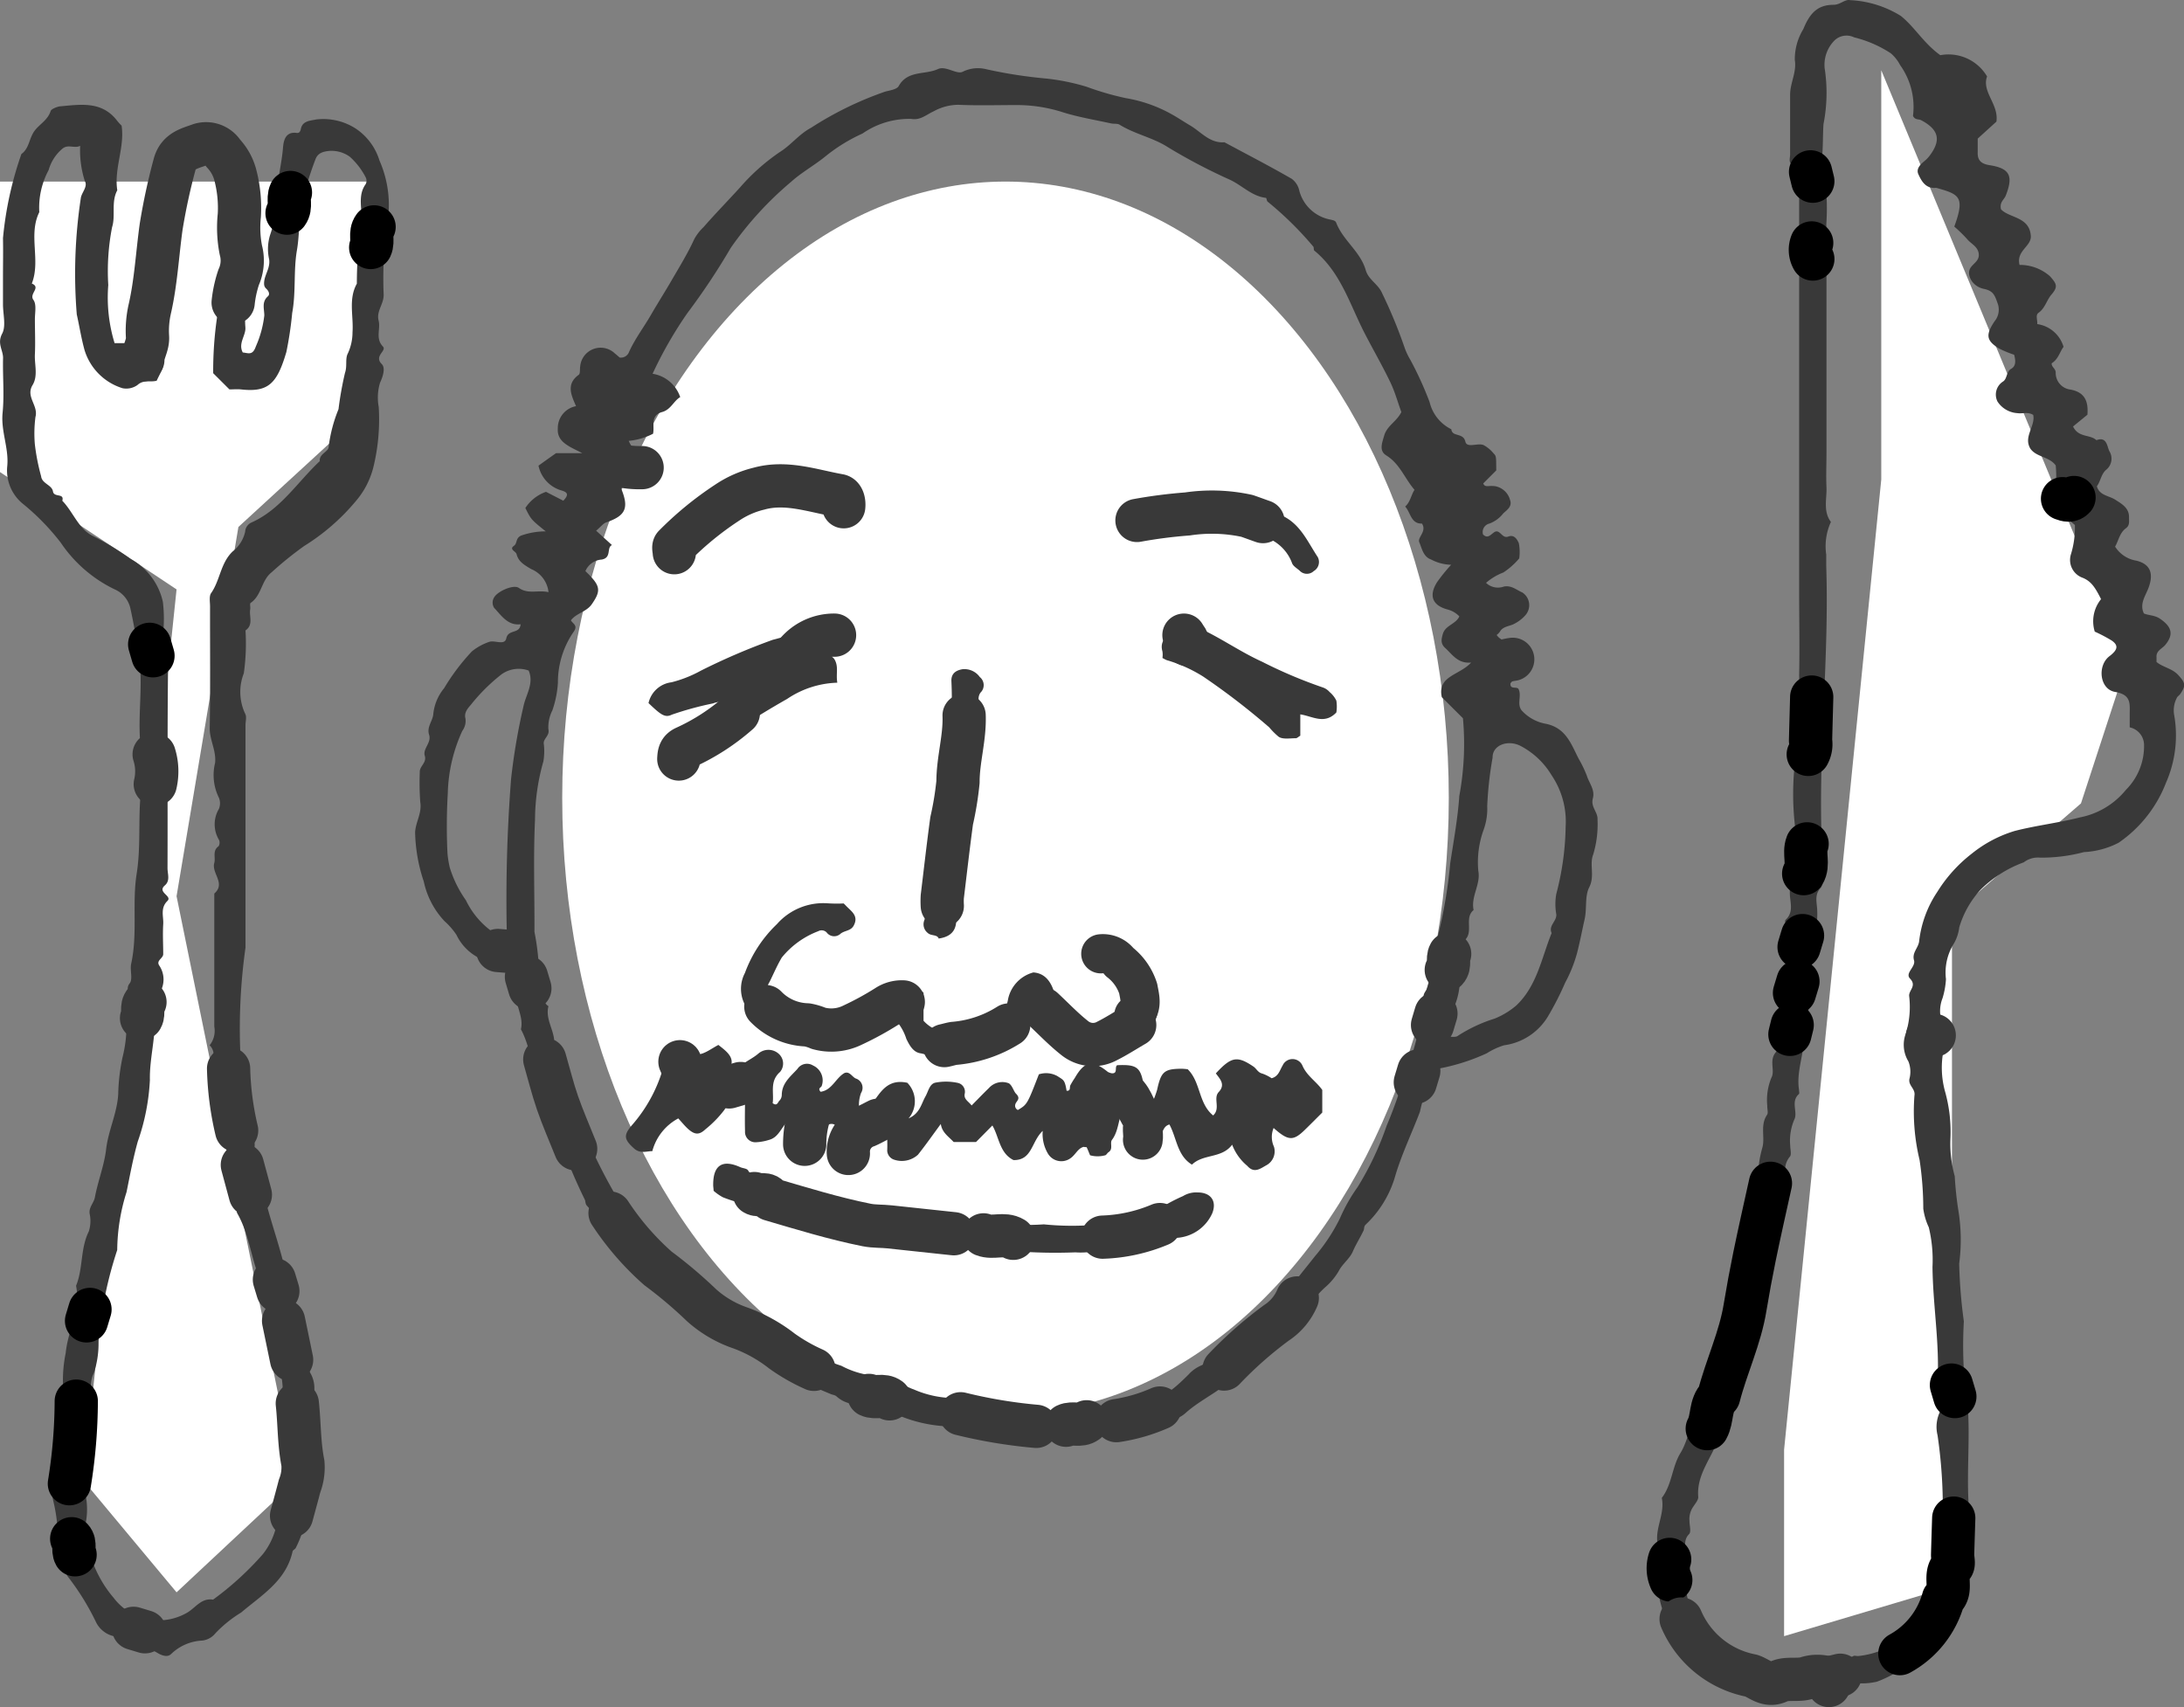 <svg xmlns="http://www.w3.org/2000/svg" width="101" height="78.948" viewBox="0 0 101 78.948">
  <rect x="0" y="0" width="101" height="78.948" fill="#808080" stroke="none"/>
  <g id="グループ_1553" data-name="グループ 1553" transform="translate(-100 -45.603)">
    <g id="グループ_1551" data-name="グループ 1551">
      <ellipse id="楕円形_238" data-name="楕円形 238" cx="20.5" cy="28.5" rx="20.5" ry="28.5" transform="translate(126 54)" fill="#fff"/>
      <path id="パス_2315" data-name="パス 2315" d="M5031,48.853V67.779l-4.494,44.868v8.621l7.764-2.313V87.919l5.965-5.162,2.133-6.529Z" transform="translate(-4844)" fill="#fff"/>
      <path id="パス_2316" data-name="パス 2316" d="M4944,54V67.434l8.165,5.426-4.3,41.224,4.3,5.157,5.516-5.157-5.516-27.034,2.86-17.077,5.943-5.456V54Z" transform="translate(-4844)" fill="#fff"/>
    </g>
    <g id="レイヤー_2" data-name="レイヤー 2" transform="translate(100.007 45.629)">
      <g id="レイヤー_1" data-name="レイヤー 1" transform="translate(-0.006 -0.027)">
        <path id="パス_823" data-name="パス 823" d="M93.3,55.923a2.325,2.325,0,0,1-2.629-1.265,3.384,3.384,0,0,0-.549-.629,3.831,3.831,0,0,1-.96-1.836,7.588,7.588,0,0,1-.4-2.272c.024-.48.324-.889.238-1.4a12.13,12.13,0,0,1-.022-1.375c-.017-.292.331-.432.231-.765s.32-.6.2-.971.179-.649.195-.971a2.226,2.226,0,0,1,.5-1.183,9.866,9.866,0,0,1,1.282-1.7,2.569,2.569,0,0,1,.774-.432c.264-.117.746.182.819-.175.091-.432.625-.184.662-.649-.592.069-.88-.394-1.222-.757a.448.448,0,0,1,0-.489c.154-.277.9-.614,1.146-.432.432.3.865.082,1.366.192a1.3,1.3,0,0,0-.8-1.066c-.337-.2-.592-.348-.677-.692-.035-.136-.361-.216-.119-.387.162-.119.063-.335.316-.465a3.368,3.368,0,0,1,1.152-.2c-.677-.547-.677-.547-.943-1.081a1.88,1.88,0,0,1,.956-.748l.8.411c.216-.231.257-.372-.067-.469a1.513,1.513,0,0,1-1.081-1.152c.19-.136.415-.3.813-.579h1.209c-.573-.3-1.176-.5-1.129-1.144a1.032,1.032,0,0,1,.843-1.029c-.216-.5-.476-1.016.125-1.451.076-.054.045-.255.067-.389a.949.949,0,0,1,1.611-.59c.082.061.154.132.216.182a.4.4,0,0,0,.432-.259c.277-.61.683-1.142,1.01-1.708s.649-1.068.962-1.609c.363-.625.746-1.245,1.044-1.9a2.253,2.253,0,0,1,.432-.558c.545-.623,1.126-1.219,1.682-1.829a9.539,9.539,0,0,1,1.846-1.643c.523-.326.878-.819,1.436-1.116a15.789,15.789,0,0,1,3.44-1.678c.216-.056.534-.1.621-.257.413-.739,1.217-.508,1.81-.783.368-.169.865.262,1.144.125a1.587,1.587,0,0,1,1.1-.117,21.838,21.838,0,0,0,2.793.432,10.179,10.179,0,0,1,1.842.378,13.316,13.316,0,0,0,1.81.525,6.549,6.549,0,0,1,2.13.75c.29.162.571.352.852.517.5.294.906.83,1.581.774,1.04.56,2.089,1.1,3.113,1.691a.93.93,0,0,1,.352.562,1.834,1.834,0,0,0,1.462,1.328c.1.03.2.035.242.141.314.819,1.12,1.334,1.364,2.19.13.452.582.649.757,1.066a22.474,22.474,0,0,1,1.046,2.534,3.106,3.106,0,0,0,.251.532,16,16,0,0,1,.9,1.97,1.888,1.888,0,0,0,1.005,1.258c.035.372.551.141.649.571.069.314.564.052.837.158a1.537,1.537,0,0,1,.471.391c.125.128.115.138.121.783l-.6.6c.035.115.121.132.216.128a1.561,1.561,0,0,1,.318,0,.878.878,0,0,1,.707.651c.1.29-.138.445-.316.608a1.44,1.44,0,0,1-.649.474.4.4,0,0,0-.288.5c.216.216.344.015.515-.1.268-.179.357.311.649.2s.417.145.491.3a2.141,2.141,0,0,1,.019.709,3.443,3.443,0,0,1-.729.649,2.683,2.683,0,0,0-.806.482.8.8,0,0,0,.83.169c.355-.063.584.164.848.275a.7.7,0,0,1,.13,1.066,1.713,1.713,0,0,1-.564.413c-.188.086-.476.1-.605.339a.8.8,0,0,1-.147.149c.3.432.889.266,1.239.69.03.768.03.768-.6,1.542-.032.3.264.143.365.255.171.316-.086.7.151,1a1.976,1.976,0,0,0,1.111.618c.943.186,1.183.954,1.524,1.613a5.472,5.472,0,0,1,.381.793c.11.346.385.649.277,1.049s.238.625.216.975a4.808,4.808,0,0,1-.2,1.617c-.184.463.084.99-.182,1.513-.216.422-.1.982-.216,1.49s-.216,1.046-.35,1.561a6.415,6.415,0,0,1-.547,1.36,13.819,13.819,0,0,1-.809,1.583,2.8,2.8,0,0,1-2.017,1.315,3.255,3.255,0,0,0-.8.37,9.4,9.4,0,0,1-2.443.746,9.794,9.794,0,0,0-.649,1.961c-.37.977-.828,1.922-1.131,2.93a4.973,4.973,0,0,1-1.379,2.288c-.091.084-.056.195-.1.279-.154.326-.352.631-.493.962s-.489.582-.649.9a2.983,2.983,0,0,1-.633.759c-.813.735-1.278,1.771-2.262,2.378a5.176,5.176,0,0,0-1.563,1.325c-.679.979-1.788,1.356-2.618,2.1-.525.471-1.187.385-1.769.605a6.642,6.642,0,0,1-2.785.454c-.75-.05-1.47.313-2.244.216-.4-.052-.737-.3-1.185-.251a1.688,1.688,0,0,1-1.211-.121c-.339-.216-.832.1-1.159-.275-.03-.037-.136,0-.205,0a6.533,6.533,0,0,1-3.027-.649c-.59-.251-1.239-.2-1.846-.394a1.409,1.409,0,0,1-.714-.339c-.058-.065-.177-.076-.268-.112l-1.174-.493c-.108-.564-.7-.506-1.042-.789s-.755-.458-1.055-.724c-.579-.51-1.334-.562-1.946-.943a6.622,6.622,0,0,1-1.066-.75,17.977,17.977,0,0,0-1.829-1.446,7,7,0,0,1-1.28-1.263A28.018,28.018,0,0,0,96.717,67.2c-.084-.082-.071-.184-.1-.277a24.765,24.765,0,0,1-1.267-3.079.526.526,0,0,0-.052-.19,11.022,11.022,0,0,1-.852-2.3c-.316-.746-.4-1.6-.791-2.324.143-.6-.288-1.124-.216-1.715C93.489,56.876,93.063,56.513,93.3,55.923Zm43.921-11.275-.979-.977c-.216-.988.822-1.01,1.356-1.6-.616.056-.865-.372-1.206-.681-.216-.2-.171-.406-.1-.649.121-.4.605-.448.761-.806a1.148,1.148,0,0,0-.517-.311c-.739-.188-.906-.649-.51-1.276a8,8,0,0,1,.649-.8,2.066,2.066,0,0,1-.921-.24c-.374-.13-.432-.521-.553-.8-.1-.229.363-.5.123-.865-.515.015-.519-.508-.776-.787.242-.216.27-.525.432-.774-.452-.521-.677-1.2-1.3-1.587-.355-.216-.2-.579-.1-.928.134-.454.582-.649.791-1.081-.171-.469-.3-.949-.515-1.39-.37-.768-.8-1.513-1.187-2.264-.683-1.328-1.1-2.811-2.322-3.812-.039-.035-.011-.143-.05-.188a15.725,15.725,0,0,0-2.112-2.078c-.043-.037-.045-.169-.076-.173-.649-.074-1.1-.575-1.667-.839a26.062,26.062,0,0,1-2.88-1.513c-.672-.432-1.513-.595-2.216-1.029-.1-.065-.266-.035-.4-.063-.746-.164-1.513-.29-2.229-.515a6.932,6.932,0,0,0-2.188-.333c-.882,0-1.766.028-2.646-.013a2.4,2.4,0,0,0-1.15.307c-.329.149-.612.422-1.025.346a3.781,3.781,0,0,0-2.257.677,7.818,7.818,0,0,0-1.686,1.033c-.525.432-1.133.763-1.615,1.2a15.762,15.762,0,0,0-2.793,3.057,31.231,31.231,0,0,1-2,3.008,18.671,18.671,0,0,0-1.613,2.811,1.613,1.613,0,0,1,1.278,1.081c-.292.16-.432.579-.835.688-.571.158-.339.675-.422,1.005a3.126,3.126,0,0,1-1.124.329c.216.521.7.785.718,1.379a2.534,2.534,0,0,0-.5.456c-.147.216-.463.134-.564.378.368.9.2,1.25-.69,1.555-.143.048-.249.2-.471.387l.731.664c-.262.121,0,.582-.471.67a.884.884,0,0,0-.757.534c.076.076.154.149.216.216.482.508.48.739.08,1.315-.249.359-.714.409-.966.746.086.158.335.231.134.519A4.108,4.108,0,0,0,95.366,43a4.787,4.787,0,0,1-.257,1.284,1.72,1.72,0,0,0-.184.865c.071.3-.216.419-.216.649a2.808,2.808,0,0,1-.015.843,9.979,9.979,0,0,0-.387,2.694c-.082,1.73-.017,3.459-.026,5.189a11.087,11.087,0,0,1,.216,2.138c.471.329-.054.982.432,1.3-.141.532.186.995.257,1.5a5.9,5.9,0,0,0,.383,1.73,10.322,10.322,0,0,1,.538,1.364A25.088,25.088,0,0,0,98.516,67.5a6.054,6.054,0,0,0,1.315,1.656c.891.75,1.715,1.576,2.629,2.3a4.561,4.561,0,0,0,.832.564,13.943,13.943,0,0,1,3.319,1.719c.1.086.3.169.417.246a9.509,9.509,0,0,0,1.449.608,4.037,4.037,0,0,0,1.4.445c.275.8.943.249,1.4.411.184.067.346.171.541.234a4.748,4.748,0,0,0,2.056.4c.147-.019.257.1.37.123a28.321,28.321,0,0,0,2.86.523c1.4.121,2.761-.307,4.151-.216.19.013.363-.182.448-.169.649.1,1.1-.5,1.73-.486.216,0,.791-.556,1.1-.865a1.663,1.663,0,0,1,.571-.411,5.622,5.622,0,0,0,1.868-1.384,3.839,3.839,0,0,1,1.165-1.008,2.192,2.192,0,0,0,.824-.811c.432-.649.934-1.241,1.416-1.855a8.431,8.431,0,0,0,1.15-1.743,7.851,7.851,0,0,1,.824-1.457,14.2,14.2,0,0,0,1.343-2.841,19.526,19.526,0,0,0,.815-2.311,12.083,12.083,0,0,0,.889-3.66c0-.156.112-.244.151-.361.106-.309.216-.625.314-.936.151-.51.052-1.04.2-1.513a22.029,22.029,0,0,0,.569-3.356c.156-1.031.35-2.076.419-3.107a13.153,13.153,0,0,0,.169-3.593ZM136.5,59.369c.169,0,.391.045.491-.041a6.89,6.89,0,0,1,1.686-.789,3.593,3.593,0,0,0,1.014-.614c.96-.915,1.163-2.195,1.63-3.345-.158-.346.242-.545.216-.865a2.674,2.674,0,0,1,0-.947,12.879,12.879,0,0,0,.432-3.107,3.827,3.827,0,0,0-.649-2.378,3.647,3.647,0,0,0-1.475-1.377c-.588-.272-1.269,0-1.254.56a16.983,16.983,0,0,0-.249,2.24,2.852,2.852,0,0,1-.16,1.081,4.4,4.4,0,0,0-.253,1.913c.123.625-.352,1.185-.216,1.816-.458.374.03,1.033-.432,1.41.128.528-.292.975-.216,1.5a3.28,3.28,0,0,1-.432,1.931,1.353,1.353,0,0,0-.134,1.012ZM94.012,42.44a1.362,1.362,0,0,0-1.263.182,8.542,8.542,0,0,0-1.408,1.4c-.1.123-.333.344-.251.636a.776.776,0,0,1-.145.571,7.311,7.311,0,0,0-.672,2.893,26,26,0,0,0-.015,2.755,4.442,4.442,0,0,0,.11.685,5.326,5.326,0,0,0,.742,1.5,3.838,3.838,0,0,0,1.821,1.808c.026-.024.074-.048.076-.071a72.271,72.271,0,0,1,.192-7.336,28.987,28.987,0,0,1,.595-3.459C93.917,43.517,94.261,43,94.012,42.44Z" transform="translate(-69.566 -11.429)" fill="#393939"/>
        <path id="パス_824" data-name="パス 824" d="M5.617,23.358c.149,1.012-.357,1.976-.2,2.986-.294.545-.071,1.176-.24,1.706A10.572,10.572,0,0,0,5,30.728a7.193,7.193,0,0,0,.292,2.685H6.2c.067-.041.061-.147.061-.253V31.677c.471-.329-.058-.984.422-1.312.015-.011,0-.069,0-.1A13.162,13.162,0,0,1,6.916,27.7a9.565,9.565,0,0,1,.755-3.18c.136-.372.16-.372.506-.512a3.539,3.539,0,0,1,1.671-.322,1.887,1.887,0,0,1,1.494,1.395,6.233,6.233,0,0,0,.381,1.648c.067.188.13.478.035.6a1.83,1.83,0,0,0-.186,1.3c.041,1.362-.333,2.69-.231,4.058.03.372-.348.737-.121,1.159.251.022.456.156.605-.281a4.885,4.885,0,0,0,.391-1.431c0-.3-.132-.625.166-.886.108-.093.035-.251-.082-.357a.294.294,0,0,1-.091-.171c-.041-.415.3-.742.229-1.189a2.177,2.177,0,0,1,.05-1.133,5.73,5.73,0,0,0,.316-1.87c.024-.729.216-1.421.275-2.136.024-.29.084-.774.636-.7.119.017.166-.067.192-.188.076-.378.45-.376.694-.432a2.767,2.767,0,0,1,1.831.411,2.734,2.734,0,0,1,1.109,1.483,5.12,5.12,0,0,1,.346,3.014,17.971,17.971,0,0,0-.151,3.206c0,.432-.346.752-.234,1.185.1.389-.162.819.2,1.2.19.2-.432.432-.056.809.171.164.076.536-.078.865a2.369,2.369,0,0,0-.061,1.12,9.3,9.3,0,0,1-.244,2.772,3.821,3.821,0,0,1-.8,1.565,9.907,9.907,0,0,1-2.4,2.091,16.475,16.475,0,0,0-1.513,1.222c-.471.37-.456,1.066-.966,1.412-.052.035,0,.2-.022.3-.052.329.16.714-.216.973a9.792,9.792,0,0,1-.078,1.983,2.36,2.36,0,0,0,.067,1.877c.074.136.011.348.011.525V61.368a26.88,26.88,0,0,0-.188,5.745,7.27,7.27,0,0,0,.547,3.051.787.787,0,0,1,.061.4,8.235,8.235,0,0,0,.521,2.54c.3,1.183.737,2.326.962,3.526a5.905,5.905,0,0,0,.281.841,1.73,1.73,0,0,1,.143.679,6.382,6.382,0,0,0,.677,2.9,1.378,1.378,0,0,1,.149.979,3.531,3.531,0,0,0-.024,1.855,5.474,5.474,0,0,1-.16,2.876,2.378,2.378,0,0,0-.216,1.185,5.189,5.189,0,0,1-.432,1.193c-.041.056-.132.1-.143.151-.3,1.362-1.418,2.013-2.378,2.828a5.738,5.738,0,0,0-1.193.962.915.915,0,0,1-.6.335,2.218,2.218,0,0,0-1.451.627c-.143.138-.363.089-.569-.022a7.135,7.135,0,0,0-2.009-.794,1.211,1.211,0,0,1-.884-.649,11.55,11.55,0,0,0-1.3-2.106c-.357-.512-.063-1.157-.474-1.611a7.335,7.335,0,0,0-.216-1.929,1.4,1.4,0,0,1,.2-1.081c.182-.216-.307-.432-.063-.7.173-.184-.024-.458.216-.666.177-.158.108-.484.253-.737a1.269,1.269,0,0,0,.015-.932,6.241,6.241,0,0,1-.039-2.7c.1-1.055.7-2.019.478-3.107.331-.8.192-1.715.59-2.515a1.578,1.578,0,0,0,.037-.826c-.037-.3.195-.484.246-.757.138-.742.432-1.477.517-2.208.1-.876.506-1.658.56-2.551a9.031,9.031,0,0,1,.2-1.71,6.082,6.082,0,0,0,.179-1.73,3.983,3.983,0,0,1,.262-.865c.074-.324-.385-.471-.11-.826.156-.2,0-.614.071-.917.3-1.375.035-2.791.251-4.149.188-1.187.08-2.352.171-3.524.026-.329-.154-.7.2-.986.069-.056.043-.279,0-.409-.432-1.477-.123-2.984-.2-4.476a24.954,24.954,0,0,0-.465-2.893,1.252,1.252,0,0,0-.724-.865,6.3,6.3,0,0,1-2.493-2.16,10.807,10.807,0,0,0-1.773-1.814,1.985,1.985,0,0,1-.7-1.73c.078-.828-.3-1.611-.216-2.458s0-1.7.022-2.543c0-.365-.283-.666-.043-1.118.19-.357.039-.9.039-1.358V30.359c0-.6.013-1.2,0-1.8a16.28,16.28,0,0,1,.852-3.892c.326-.231.352-.629.528-.945.2-.383.677-.573.824-1.042.03-.1.311-.2.419-.216.953-.082,1.946-.264,2.655.664a2.407,2.407,0,0,0,.21.231Zm-1.926.936c-.27.125-.536-.086-.8.117a2,2,0,0,0-.649,1,3.671,3.671,0,0,0-.432,1.946c-.521,1.053.076,2.229-.346,3.3.445.188-.141.469.074.757.156.216.065.6.069.917,0,.53.024,1.062,0,1.589-.026.482.156,1-.11,1.436-.326.541.279.943.136,1.47a5.893,5.893,0,0,0-.028,1.269,9.716,9.716,0,0,0,.29,1.475c.035.342.5.4.547.7s.538.061.432.432c.5.515.752,1.3,1.4,1.622A13.569,13.569,0,0,1,6.049,43.4a3.012,3.012,0,0,1,1.475,1.972,6.6,6.6,0,0,1,0,1.587c-.048.528.246.973.24,1.513-.035,3.075-.013,6.149-.024,9.226,0,.264.134.573-.123.793-.376.324.359.482.119.718-.344.335-.171.724-.195,1.081-.028.458,0,.919,0,1.379,0,.2-.346.294-.179.534a1.15,1.15,0,0,1,.024,1.239A2.651,2.651,0,0,0,7.141,64.5c.065,1.014-.238,1.993-.216,2.988a10.041,10.041,0,0,1-.562,2.852c-.216.772-.359,1.55-.517,2.331a9.1,9.1,0,0,0-.432,2.681,18.46,18.46,0,0,0-.865,4.212,4.383,4.383,0,0,1-.216,1.483c-.216.413-.091.813-.166,1.209a4.112,4.112,0,0,0-.216,1.3c.056.56-.022,1.133.026,1.7.026.335-.3.649-.2.854a3.281,3.281,0,0,1,.164,1.946,5.477,5.477,0,0,0,1.31,3.384,2.611,2.611,0,0,0,3.369.7c.4-.216.672-.711,1.226-.618a14.083,14.083,0,0,0,2.3-2.1,3.278,3.278,0,0,0,.681-1.619,10.225,10.225,0,0,0,.285-1.064,2.085,2.085,0,0,1,.259-1.04c.372-.432-.162-.662-.123-1.04a4.53,4.53,0,0,0-.177-2.348c.076-1.405-.5-2.711-.636-4.084-.432-.355-.132-.9-.344-1.345-.484-1.033-.547-2.229-1.135-3.243a.4.4,0,0,1,0-.216,9.6,9.6,0,0,0-.476-2.679,16.059,16.059,0,0,1-.378-2.908,1.014,1.014,0,0,0-.115-.7c-.246-.359.069-.893-.3-1.25a1.075,1.075,0,0,0,.216-.865V58.868c.543-.471-.138-.938,0-1.416.069-.255-.1-.562.2-.774a.314.314,0,0,0,.013-.3,1.392,1.392,0,0,1,0-1.423.681.681,0,0,0,0-.519,2.36,2.36,0,0,1-.175-1.615c.056-.577-.257-1.053-.249-1.611.032-1.875.011-3.747.015-5.622,0-.205-.052-.467.048-.612.422-.6.432-1.392,1-1.931a1.6,1.6,0,0,0,.575-.908.5.5,0,0,1,.3-.432c1.343-.6,2.119-1.868,3.152-2.835-.041-.342.417-.432.411-.67a6.775,6.775,0,0,1,.454-1.73,15.942,15.942,0,0,1,.3-1.68c.112-.32,0-.649.132-.9a2.324,2.324,0,0,0,.216-.979c.054-.75-.2-1.531.2-2.246a23.546,23.546,0,0,1,.216-3.094c0-.5-.151-1.038.195-1.513a.346.346,0,0,0,0-.309,3.336,3.336,0,0,0-.733-.953,1.44,1.44,0,0,0-.947-.272c-.316.028-.547.112-.649.4a15.671,15.671,0,0,0-.655,2.173c-.108.668-.082,1.351-.2,2.035-.16.941-.037,1.916-.216,2.884a16.784,16.784,0,0,1-.27,1.808c-.432,1.47-.837,1.87-2.1,1.73-.175-.017-.352,0-.532,0l-.752-.75a17.214,17.214,0,0,1,.177-2.573,8.219,8.219,0,0,1,.519-1.911.97.97,0,0,0-.121-1.3c-.143-.132-.149-.236-.076-.432a8.844,8.844,0,0,0,.125-2.692c-.257-.11-.156-.432-.365-.6a2.9,2.9,0,0,1-.465-.564A1.281,1.281,0,0,0,8.41,26c-.1.735-.333,1.442-.406,2.162a10.268,10.268,0,0,0-.253,1.71,5.031,5.031,0,0,1-.205,1.73c-.093.324.065.681-.1,1.021-.123.255.216.588-.115.843a.32.32,0,0,0,0,.3c.471.5.106.936-.091,1.384-.288.086-.6-.063-.889.2a.889.889,0,0,1-.69.149A2.655,2.655,0,0,1,3.9,33.725c-.149-.543-.236-1.1-.357-1.643a23.3,23.3,0,0,1,.192-5.405c.054-.253.324-.51.182-.757A4.643,4.643,0,0,1,3.7,24.294Z" transform="translate(0.006 -17.544)" fill="#393939"/>
        <path id="パス_825" data-name="パス 825" d="M367.533,2.526a2.071,2.071,0,0,1,2.162.984c-.259.711.549,1.282.432,2.089l-.865.785v.634c-.015.389.179.536.551.595.953.149,1.1.51.744,1.412-.071.182-.3.3-.216.631.387.409,1.31.333,1.377,1.222.039.491-.688.688-.521,1.347a2.1,2.1,0,0,1,1.405.523c.324.359.381.491.058.865-.216.259-.285.616-.584.826-.156.112-.043.324-.061.523a1.488,1.488,0,0,1,1.217,1.053c-.169.216-.24.571-.549.759-.015.177.186.238.186.432a.772.772,0,0,0,.675.783c.649.119.845.515.791,1.165l-.664.543c.253.53.783.355,1.081.634.489-.186.491.3.6.51a.659.659,0,0,1-.136.848c-.249.2-.264.532-.443.772.117.432.558.432.852.623s.659.383.634.845c0,.171.035.346-.143.474-.292.216-.337.564-.5.85a1.427,1.427,0,0,0,.982.649c.7.171.822.664.515,1.375-.145.333-.357.668-.166,1.066.234.1.493.074.744.244.541.368.649.722.246,1.211-.149.179-.432.268-.406.573v.216c.3.251.718.294,1,.6.333.359.368.489.1.878-.039.058-.11.1-.145.154a1.241,1.241,0,0,0-.134.848,5.438,5.438,0,0,1-.383,3.107,5.962,5.962,0,0,1-2.192,2.774,3.892,3.892,0,0,1-1.6.432,7.714,7.714,0,0,1-2.026.257,1.076,1.076,0,0,0-.759.216,5.537,5.537,0,0,0-2.011,1.28,4.426,4.426,0,0,0-.973,1.73,1.946,1.946,0,0,1-.242.735,2.524,2.524,0,0,0-.372,1.656,3.749,3.749,0,0,1-.158.88,1.634,1.634,0,0,0,.1,1.408.668.668,0,0,1,.045.605,4.134,4.134,0,0,0-.037,2.277A6.941,6.941,0,0,1,368,52.653a5.6,5.6,0,0,0,.2,1.715,15.746,15.746,0,0,0,.173,1.619,8.428,8.428,0,0,1,.032,2.426,23.8,23.8,0,0,0,.216,2.67,19.784,19.784,0,0,0,.035,2.75c.363,1.946.056,3.907.195,5.853.039.532-.307.969-.236,1.513a2.661,2.661,0,0,1-.028,1.462c-.253.48-.138.979-.318,1.459a6.633,6.633,0,0,1-.85,1.459,5.163,5.163,0,0,1-1.183,1.213,5.6,5.6,0,0,1-1.628.951,3.006,3.006,0,0,1-.811.078c-.244.017-.368.272-.649.234-.432-.061-.865.467-1.3-.013-.534.486-1.3-.063-1.846.413a.463.463,0,0,1-.411,0,5.109,5.109,0,0,0-1.28-.51,2.622,2.622,0,0,1-1.116-.625c-.342-.3-.839-.385-1.168-.757a5.169,5.169,0,0,1-1.591-3.8c.028-.53.022-1.062,0-1.591-.026-.649.357-1.261.216-1.926.476-.616.471-1.44.865-2.078.331-.536.385-1.2.832-1.671-.136-.649.573-1.07.445-1.73-.032-.173.216-.389.318-.6a1.83,1.83,0,0,0,.3-1.042c-.017-.125-.058-.272.071-.394.523-.484.184-1.245.558-1.782-.076-1,.45-1.907.432-2.9a8.138,8.138,0,0,0,.538-1.9,1.692,1.692,0,0,0,.093-.592,5.1,5.1,0,0,1,.2-1.513c.132-.482-.115-1.029.216-1.513.067-.1,0-.277.011-.417a2.692,2.692,0,0,1,.19-1.3c.184-.337-.13-.8.216-1.193.138-.162.048-.547.015-.826-.026-.229.348-.45,0-.675.285-.432.061-.988.249-1.379a4.129,4.129,0,0,0,.177-1.412c.045-.331-.128-.69.188-.99a.4.4,0,0,0-.048-.482c-.112-.106-.216-.266-.13-.355.378-.361.192-.8.186-1.2-.019-1.04.322-2.041.242-3.094a12.858,12.858,0,0,1,.019-3.172,24.675,24.675,0,0,0,.169-3.842c.028-1.28,0-2.614,0-3.922V8.734c0-.406.125-.852-.326-1.139-.179-.117-.089-.324-.091-.489V4.349c0-.543.311-1.036.216-1.609a2.681,2.681,0,0,1,.393-1.418c.3-.735.659-1.126,1.4-1.126.307,0,.525-.264.757-.216a4.88,4.88,0,0,1,2.352.729C366.361,1.235,366.75,1.964,367.533,2.526Zm.649,7.918c.5-1.371.231-1.481-.815-1.777a.346.346,0,0,0-.106,0c-.419,0-.6-.322-.739-.625-.121-.255.078-.454.275-.618a1.461,1.461,0,0,0,.216-.216c.573-.739.463-1.232-.361-1.673-.117-.063-.283,0-.383-.2a3.322,3.322,0,0,0-.592-2.346,1.848,1.848,0,0,0-.432-.549,5.479,5.479,0,0,0-1.7-.739.8.8,0,0,0-.884.123,1.6,1.6,0,0,0-.478,1.3,7.46,7.46,0,0,1-.054,2.595c-.032.517-.017,1.036-.065,1.552.391.216,0,.549.1.733a1.9,1.9,0,0,1,.1.91,10.847,10.847,0,0,1,0,1.377c-.028.4.158.839-.158,1.2a2.2,2.2,0,0,1,.162,1.271v8.151c0,.53-.024,1.062,0,1.589s-.167,1.113.205,1.609a2.7,2.7,0,0,0-.216,1.513v.53c.138,4.179-.352,8.348-.216,12.527a1.131,1.131,0,0,1-.115.588,1.317,1.317,0,0,0,0,1.189c.11.216.184.461.08.569-.3.314-.186.668-.169.992.063,1.113-.378,2.19-.216,3.306,0,.035.015.086,0,.1a1.138,1.138,0,0,0-.192,1.081c.063.432-.262.783-.216,1.187.091.906-.355,1.762-.216,2.668,0,.069.028.175,0,.205-.4.346-.043.841-.216,1.181a2.463,2.463,0,0,0-.19,1.2c0,.175.071.419-.015.517a.934.934,0,0,0-.184.865c.074.381-.242.627-.231.975a6.424,6.424,0,0,1-.45,2.147,8.116,8.116,0,0,0-.346,1.641c-.054.579-.378,1.113-.259,1.708-.352.37-.065.891-.277,1.263a3.82,3.82,0,0,0-.584,1.879c-.532.517-.5,1.28-.817,1.888a3.157,3.157,0,0,0-.132.579c-.281.943-1.049,1.717-.958,2.791.013.134-.143.314-.216.432a.99.99,0,0,0-.19.672c0,.216.089.51-.017.616-.244.246-.167.512-.195.778-.024.231.065.463-.151.685-.259.264.216.432.173.731a4.828,4.828,0,0,0,.543,1.991c.212.657.757.941,1.267,1.252a5.252,5.252,0,0,0,2.618.85c.3,0,.469-.242.759-.236a4.3,4.3,0,0,0,2.582-.411c.05-.032.138,0,.216,0a3.991,3.991,0,0,0,3.133-2.119,5.164,5.164,0,0,0,.709-2.873,22.8,22.8,0,0,0-.164-5.217,1.626,1.626,0,0,1,.169-1.2c.216-.391-.192-.865-.169-1.273.1-1.784-.216-3.544-.234-5.319A6.42,6.42,0,0,0,367,56.733a2.955,2.955,0,0,1-.255-.865,15.129,15.129,0,0,0-.171-2.249,9.589,9.589,0,0,1-.238-2.979c.054-.318-.285-.454-.234-.763a1.294,1.294,0,0,0-.045-.817,1.481,1.481,0,0,1-.117-1.3,4.186,4.186,0,0,0,.151-1.73c-.017-.266.363-.465.041-.8-.249-.257.275-.541.184-.848-.1-.35.192-.56.236-.865a5.13,5.13,0,0,1,.843-2.3,6.685,6.685,0,0,1,1.591-1.764,5.838,5.838,0,0,1,1.987-1.051c.992-.255,2.017-.37,3.027-.629a3.634,3.634,0,0,0,2.117-1.273,2.853,2.853,0,0,0,.837-2.1.838.838,0,0,0-.662-.789V33c0-.484.078-.9-.677-1.027-.72-.125-.832-1.219-.259-1.654.383-.292.432-.5.093-.729a7.058,7.058,0,0,0-.774-.406,1.621,1.621,0,0,1,.3-1.513c-.24-.4-.387-.789-.865-.979a.874.874,0,0,1-.538-1.081,4.18,4.18,0,0,0,.184-1.358,4.061,4.061,0,0,0-.381-.292c-.742-.448-.716-.432-.519-1.353a5.194,5.194,0,0,0,.013-1.113c-.311-.413-.887-.374-1.168-.768-.342-.554.238-1.036.128-1.565-.244-.154-.5-.045-.731-.082a1.186,1.186,0,0,1-.921-.536.716.716,0,0,1,.259-.928c.2-.134.138-.452.376-.588s.2-.406.134-.649a4.71,4.71,0,0,1-.718-.3c-.575-.363-.6-.623-.188-1.245a.843.843,0,0,0,.136-.852c-.13-.368-.205-.562-.631-.649-.534-.11-.822-.649-.616-.975.143-.216.45-.346.372-.7-.069-.307-.359-.415-.53-.629a6.909,6.909,0,0,0-.595-.579Z" transform="translate(-277.803 0.027)" fill="#393939"/>
        <path id="パス_826" data-name="パス 826" d="M138.19,223.48c.45.35.865.662.432,1.243.158.1.292.093.383-.041.262-.383.714-.519,1.046-.813a.713.713,0,0,1,.928.019.605.605,0,0,1,.063.841c-.493.432-.27.962-.342,1.444.216.162.242-.063.322-.125a.394.394,0,0,0,.1-.268c.011-.541.4-.837.722-1.189a.53.53,0,0,1,.724-.16.755.755,0,0,1,.4.945c-.022.076-.2.1-.052.27.528-.071.692-.627,1.1-.865.238-.1.355.171.523.249a.45.45,0,0,1,.249.67,1.583,1.583,0,0,0,0,1.1c.733-.6.906-1.838,2.14-1.57a1.224,1.224,0,0,1,.056,1.648c.525-.229.586-.67.783-1.018.132-.231.184-.577.458-.636a2.6,2.6,0,0,1,1.046.013.419.419,0,0,1,.314.484c-.065.268.166.361.316.558.27-.272.53-.545.8-.806a.829.829,0,0,1,.928-.216c.164.115.216.372.329.482.24.242,0,.335-.037.491a.216.216,0,0,0,.119.259c.432-.259.432-.259.971-1.65a1.078,1.078,0,0,1,.85.078c.3.195.348.173.432.683.2.015.132-.151.171-.249a3.43,3.43,0,0,1,.205-.337c.454-.793.819-.865,1.529-.288a.647.647,0,0,0,.182.065c.3.022.119-.283.251-.374.806-.035,1.055.054,1.189.724.08.4.385.714.374,1.146a4.938,4.938,0,0,0,.285-.729c.182-.839.322-.973,1.137-.977a2.54,2.54,0,0,1,.279.024c.608.6.489,1.581,1.176,2.136.355-.326-.013-.789.255-1.081.339-.359.037-.625-.13-.865.716-.778.99-.822,1.747-.309.138.1.2.272.4.318a1.92,1.92,0,0,1,.432.216c.32-.086.37-.359.508-.588a.5.5,0,0,1,.915,0c.205.48.631.724.919,1.129v1.046c-.268.266-.541.543-.819.813-.525.508-.757.5-1.431-.1a1.081,1.081,0,0,0,.015.865.731.731,0,0,1-.333.85c-.288.156-.575.409-.9.037a2.369,2.369,0,0,1-.7-.979c-.482.649-1.332.411-1.859.923-.69-.422-.7-1.232-1.042-1.857-.344.093-.3.489-.521.681s-.389.486-.7.335-.623-.32-.612-.75c0-.346.082-.72-.324-.91-.216.415-.188.943-.5,1.356-.108.145.071.422-.158.569-.058.037-.1.13-.154.143a1.323,1.323,0,0,1-.7,0c-.054-.128-.1-.251-.156-.368,0-.017-.065,0-.136-.022-.266.061-.376.357-.6.517a.722.722,0,0,1-1.064-.216,1.779,1.779,0,0,1-.234-1.04c-.532.5-.482,1.366-1.351,1.351-.649-.32-.668-1.081-.977-1.6l-.757.765h-1.033c-.229-.251-.538-.432-.595-.835-.359.486-.694.966-1.057,1.423a1.112,1.112,0,0,1-1.137.216.465.465,0,0,1-.285-.406c.013-.244,0-.489,0-.772-.246.028-.474-.253-.662.216a3.2,3.2,0,0,1-.837.923.4.4,0,0,1-.636-.035,2.379,2.379,0,0,1-.4-.681.478.478,0,0,1,.179-.56.192.192,0,0,0-.048-.277.32.32,0,0,0-.486.216c-.11.536-.584.586-.936.8-.512-.169-.618-.649-.748-1.232-.355.381-.456.794-.9.908a2.378,2.378,0,0,1-.584.106.478.478,0,0,1-.517-.508c-.015-.521,0-1.044,0-1.643a1.386,1.386,0,0,0-.951.649,5.149,5.149,0,0,1-.884.906c-.281.264-.486.257-.794-.015-.156-.141-.288-.307-.458-.491a2.418,2.418,0,0,0-1.2,1.513c-.266,0-.551.132-.837-.117-.482-.432-.506-.618-.091-1.1a6.865,6.865,0,0,0,1.39-2.5,2.525,2.525,0,0,1,.229-.432c.24-.478.484-.69.848-.461C137.3,224.144,137.673,223.75,138.19,223.48Z" transform="translate(-104.969 -175.155)" fill="#393939"/>
        <path id="パス_827" data-name="パス 827" d="M163.274,193.2l.082.082c.242.268.636.474.376.949-.134.242-.413.216-.6.365a.432.432,0,0,1-.649-.058.326.326,0,0,0-.389-.054,3.994,3.994,0,0,0-1.684,1.217c-.216.363-.383.759-.571,1.139a.484.484,0,0,0,.084.649,2.777,2.777,0,0,0,1.682.8,1.269,1.269,0,0,1,.791.147.83.83,0,0,0,.854-.106,9.432,9.432,0,0,0,2.048-1.206c.549-.521.824-.432,1.667.2v1.3a1.622,1.622,0,0,0,2.017.324c.2-.112.473.037.707-.08.523-.264,1.042-.519,1.174-1.178a1.619,1.619,0,0,1,1.181-1.3c.683.045.925.67,1.036,1.206a1.189,1.189,0,0,0,.61.884,2.458,2.458,0,0,1,.489.348c.469.4.523.342,1.17.132.378-.123.538-.486.934-.579.281-.065.335-.7.141-1.118a1.706,1.706,0,0,0-.432-.672c-.355-.285-.668-.621-.958-.9-.017-.381.171-.541.432-.573a.709.709,0,0,1,.761.216,6.428,6.428,0,0,0,.817.828,2.966,2.966,0,0,1,.733,1.6,1.448,1.448,0,0,1-.582,1.444,6.229,6.229,0,0,1-2.465,1.174,2.212,2.212,0,0,1-1.232-.564c-.3-.249-.549-.549-.83-.817-.393-.378-.575-.406-.941-.03a4.58,4.58,0,0,1-2.024,1c-.5.16-1.031.2-1.526.409s-.9-.179-1.356-.249c-.346-.052-.519-.4-.649-.662a2.4,2.4,0,0,0-.592-.975,7.218,7.218,0,0,0-1.459.679,2.667,2.667,0,0,1-2.272.35,6.11,6.11,0,0,1-2.543-1.008,1.578,1.578,0,0,1-.6-2.1,5.965,5.965,0,0,1,1.477-2.255,2.857,2.857,0,0,1,2.361-.964A6.872,6.872,0,0,0,163.274,193.2Z" transform="translate(-124.257 -151.418)" fill="#393939"/>
        <path id="パス_828" data-name="パス 828" d="M152.549,250.137c0-.093-.022-.195-.019-.294,0-.893.432-1.17,1.25-.8.121.054.3.056.359.145.432.668,1.193.733,1.838.941a4.82,4.82,0,0,0,1.907.51.469.469,0,0,1,.381.108,1.546,1.546,0,0,0,.822.275,7.513,7.513,0,0,0,2.028.251c.664-.136,1.267.24,1.922.216a6.1,6.1,0,0,1,1.9.026,11.185,11.185,0,0,0,2.884.173,12.969,12.969,0,0,0,2.953-.039c.7-.136,1.513.045,2.11-.5a8.017,8.017,0,0,1,1.373-.768,1.171,1.171,0,0,1,.675-.169c.605,0,.9.393.679.96a1.93,1.93,0,0,1-1.615,1.139c-.564.091-1.168-.045-1.635.419-.037.037-.132.03-.2.022-.973-.128-1.9.307-2.876.231a23.921,23.921,0,0,1-2.848-.058,13.176,13.176,0,0,0-2.566-.158c-.452,0-.815-.3-1.3-.249a2.112,2.112,0,0,1-1.3-.151,2.841,2.841,0,0,0-1.356-.03,3.964,3.964,0,0,1-1.395-.216c-.973-.294-1.985-.489-2.919-.876-.865-.355-1.775-.467-2.627-.811A2.364,2.364,0,0,1,152.549,250.137Z" transform="translate(-119.549 -195.066)" fill="#393939"/>
        <path id="パス_829" data-name="パス 829" d="M147.415,135.411a4.366,4.366,0,0,0-2.32.75,41.723,41.723,0,0,0-4.339,2.832c-.1.078-.251.084-.355.156a.469.469,0,0,1-.649-.024.882.882,0,0,1-.158-.865c.138-.192.333-.461.53-.486,1.005-.132,1.57-.979,2.525-1.388a1.345,1.345,0,0,0-.984-.017,14.977,14.977,0,0,0-1.9.519c-.322.162-.519,0-1.081-.534a1.241,1.241,0,0,1,1.062-.962,5.673,5.673,0,0,0,1.36-.538,30.049,30.049,0,0,1,3.325-1.427,10.231,10.231,0,0,0,2.409-.936,3.17,3.17,0,0,1,.549.285.5.5,0,0,1-.024.865,1.74,1.74,0,0,1-1.146.311c.4.357.9,0,1.1.445C147.469,134.715,147.348,135.026,147.415,135.411Z" transform="translate(-108.694 -103.838)" fill="#393939"/>
        <path id="パス_830" data-name="パス 830" d="M256.526,137.385c-.547.571-1.1.171-1.665.086v.986c-.093.054-.149.117-.205.117-.275,0-.614.063-.8-.071a3.331,3.331,0,0,1-.432-.432,32.63,32.63,0,0,0-3.059-2.352,6.7,6.7,0,0,0-1.684-.757c-.061-.026-.117-.056-.195-.1a1.062,1.062,0,0,0,0-.3c-.177-.614.411-.826.668-1.178.19-.257.562-.112.917.043,1.051.463,1.983,1.139,3.027,1.611a21.723,21.723,0,0,0,2.785,1.181.741.741,0,0,1,.331.216,1.232,1.232,0,0,1,.314.4,1.745,1.745,0,0,1,0,.547Z" transform="translate(-194.729 -104.433)" fill="#393939"/>
        <path id="パス_831" data-name="パス 831" d="M198.227,155.523c-.078-.2-.348-.108-.506-.257a.506.506,0,0,1-.169-.562,8.441,8.441,0,0,0,.452-2.361,14.1,14.1,0,0,1,.205-1.7c.136-.543.037-1.12.216-1.6a11.492,11.492,0,0,0,.188-1.73,18.339,18.339,0,0,0,.2-3.721c0-.322.2-.467.508-.523a.875.875,0,0,1,.806.361.48.48,0,0,1,.032.722.489.489,0,0,0-.076.394,16.549,16.549,0,0,1-.257,2.233,23.566,23.566,0,0,1-.413,2.99c-.123.545-.067,1.1-.216,1.6a3.676,3.676,0,0,0-.164,1.5c.041.309-.432.471-.177.733.216.216.128.45.156.679C199.1,154.894,199.023,155.409,198.227,155.523Z" transform="translate(-154.817 -112.119)" fill="#393939"/>
        <path id="パス_832" data-name="パス 832" d="M140.76,104.262a5.673,5.673,0,0,1,2.1-2.011,1.681,1.681,0,0,0,.329-.216,5.561,5.561,0,0,1,2.3-1.081,2.1,2.1,0,0,1,1.583-.162c.48.264,1.042-.063,1.446.368.082.089.339,0,.515.015a.9.9,0,0,1,.835,1.059.564.564,0,0,1-.61.432,1.749,1.749,0,0,1-.636-.244,5,5,0,0,0-2.482-.4,3.533,3.533,0,0,0-2.43,1c-.5.484-1.237.688-1.529,1.453-.162.432-.794.363-1.2,0C140.9,104.4,140.831,104.329,140.76,104.262Z" transform="translate(-110.325 -78.909)" fill="#393939"/>
        <path id="パス_833" data-name="パス 833" d="M243.283,108.163c-.151-.154-.3-.3-.473-.474.281-.164.076-.571.251-.679.294-.186.679-.476,1.025-.279a2.882,2.882,0,0,0,1.513.184,1.606,1.606,0,0,0,.893-.145c.374-.216.832.022,1.265.132a11.93,11.93,0,0,1,1.8.523c.878.378,1.215,1.219,1.691,1.935a.486.486,0,0,1-.184.649.461.461,0,0,1-.649-.015c-.13-.119-.318-.216-.363-.376a1.991,1.991,0,0,0-1.2-1.165,4.952,4.952,0,0,0-2.259-.688,9.351,9.351,0,0,0-2.378.389A3.664,3.664,0,0,1,243.283,108.163Z" transform="translate(-190.31 -83.598)" fill="#393939"/>
        <path id="パス_834" data-name="パス 834" d="M112.59,208.92l.158.53" transform="translate(-88.245 -163.743)" fill="none" stroke="#393939" stroke-linecap="round" stroke-linejoin="round" stroke-width="2"/>
        <path id="パス_835" data-name="パス 835" d="M116.51,226.58c.195.67.361,1.351.59,2.013.249.718.558,1.416.839,2.123" transform="translate(-91.318 -177.585)" fill="none" stroke="#393939" stroke-linecap="round" stroke-linejoin="round" stroke-width="2"/>
        <path id="パス_836" data-name="パス 836" d="M130.47,259.44A12.678,12.678,0,0,0,132.688,262a20.6,20.6,0,0,1,2.011,1.7,5.227,5.227,0,0,0,1.81,1.057,7.026,7.026,0,0,1,1.907,1.062,8.4,8.4,0,0,0,1.483.848" transform="translate(-102.259 -203.34)" fill="none" stroke="#393939" stroke-linecap="round" stroke-linejoin="round" stroke-width="2"/>
        <path id="パス_837" data-name="パス 837" d="M185.84,298.44c.3.143.664-.058.953.16" transform="translate(-145.658 -233.908)" fill="none" stroke="#393939" stroke-linecap="round" stroke-linejoin="round" stroke-width="2"/>
        <path id="パス_838" data-name="パス 838" d="M205.45,302.37a23.047,23.047,0,0,0,3.5.582" transform="translate(-161.028 -236.988)" fill="none" stroke="#393939" stroke-linecap="round" stroke-linejoin="round" stroke-width="2"/>
        <path id="パス_839" data-name="パス 839" d="M228,304.24c.3-.143.662.058.953-.16" transform="translate(-178.702 -238.328)" fill="none" stroke="#393939" stroke-linecap="round" stroke-linejoin="round" stroke-width="2"/>
        <path id="パス_840" data-name="パス 840" d="M238.77,301.724a7.813,7.813,0,0,0,2.013-.584" transform="translate(-187.143 -236.024)" fill="none" stroke="#393939" stroke-linecap="round" stroke-linejoin="round" stroke-width="2"/>
        <path id="パス_841" data-name="パス 841" d="M261.8,280.879a18.405,18.405,0,0,1,2.422-2.136,2.577,2.577,0,0,0,.964-1.152" transform="translate(-205.194 -217.566)" fill="none" stroke="#393939" stroke-linecap="round" stroke-linejoin="round" stroke-width="2"/>
        <path id="パス_842" data-name="パス 842" d="M302.71,229.56l.16-.53" transform="translate(-237.259 -179.505)" fill="none" stroke="#393939" stroke-linecap="round" stroke-linejoin="round" stroke-width="2"/>
        <path id="パス_843" data-name="パス 843" d="M387.24,36.74c.037.141.071.281.106.432" transform="translate(-303.512 -28.791)" fill="none" stroke="#000" stroke-linecap="round" stroke-linejoin="round" stroke-width="2"/>
        <path id="パス_844" data-name="パス 844" d="M387.265,51.94a.85.85,0,0,0,.052.744" transform="translate(-303.483 -40.704)" fill="none" stroke="#000" stroke-linecap="round" stroke-linejoin="round" stroke-width="2"/>
        <path id="パス_845" data-name="パス 845" d="M386.91,149.07c-.017.672-.037,1.343-.054,2.015a.97.97,0,0,1-.106.636" transform="translate(-303.128 -116.833)" fill="none" stroke="#000" stroke-linecap="round" stroke-linejoin="round" stroke-width="2"/>
        <path id="パス_846" data-name="パス 846" d="M385.93,180.47c-.175.445.1.943-.16,1.377" transform="translate(-302.36 -141.444)" fill="none" stroke="#000" stroke-linecap="round" stroke-linejoin="round" stroke-width="2"/>
        <path id="パス_847" data-name="パス 847" d="M384.95,200.09l-.16.53" transform="translate(-301.592 -156.822)" fill="none" stroke="#000" stroke-linecap="round" stroke-linejoin="round" stroke-width="2"/>
        <path id="パス_848" data-name="パス 848" d="M383.97,209.9l-.16.53" transform="translate(-300.824 -164.511)" fill="none" stroke="#000" stroke-linecap="round" stroke-linejoin="round" stroke-width="2"/>
        <path id="パス_849" data-name="パス 849" d="M382.936,219.22l-.106.432" transform="translate(-300.056 -171.816)" fill="none" stroke="#000" stroke-linecap="round" stroke-linejoin="round" stroke-width="2"/>
        <path id="パス_850" data-name="パス 850" d="M368.073,253.07c-.249,1.131-.506,2.259-.739,3.395q-.238,1.161-.432,2.333c-.229,1.431-.865,2.742-1.222,4.136-.413.411-.272,1.018-.53,1.483" transform="translate(-286.199 -198.347)" fill="none" stroke="#000" stroke-linecap="round" stroke-linejoin="round" stroke-width="2"/>
        <path id="パス_851" data-name="パス 851" d="M356.881,333.52a1.32,1.32,0,0,0,.052.953" transform="translate(-279.668 -261.403)" fill="none" stroke="#000" stroke-linecap="round" stroke-linejoin="round" stroke-width="2"/>
        <path id="パス_852" data-name="パス 852" d="M359.56,346.27a4.438,4.438,0,0,0,3.243,2.618c.383.121.731.53,1.273.27.359-.171.85-.041,1.254-.147a1.63,1.63,0,0,1,1.064,0v.333" transform="translate(-281.817 -271.396)" fill="none" stroke="#393939" stroke-linecap="round" stroke-linejoin="round" stroke-width="2"/>
        <path id="パス_853" data-name="パス 853" d="M417.38,296.23l.158.532" transform="translate(-327.136 -232.176)" fill="none" stroke="#000" stroke-linecap="round" stroke-linejoin="round" stroke-width="2"/>
        <path id="パス_854" data-name="パス 854" d="M408.841,324.69c-.017.564-.037,1.131-.052,1.7,0,.177.074.432-.015.519-.432.432.058,1.1-.411,1.5a4.166,4.166,0,0,1-2.013,2.547" transform="translate(-318.491 -254.482)" fill="none" stroke="#000" stroke-linecap="round" stroke-linejoin="round" stroke-width="2"/>
        <path id="パス_855" data-name="パス 855" d="M392.042,358.29l-.432.106" transform="translate(-306.938 -280.817)" fill="none" stroke="#393939" stroke-linecap="round" stroke-linejoin="round" stroke-width="2"/>
        <path id="パス_856" data-name="パス 856" d="M48.88,228.54a13.789,13.789,0,0,0,.372,2.863" transform="translate(-38.31 -179.121)" fill="none" stroke="#393939" stroke-linecap="round" stroke-linejoin="round" stroke-width="2"/>
        <path id="パス_857" data-name="パス 857" d="M51.82,249.14c.125.461.249.919.372,1.379" transform="translate(-40.614 -195.267)" fill="none" stroke="#393939" stroke-linecap="round" stroke-linejoin="round" stroke-width="2"/>
        <path id="パス_858" data-name="パス 858" d="M58.68,273.67l.16.53" transform="translate(-45.991 -214.493)" fill="none" stroke="#393939" stroke-linecap="round" stroke-linejoin="round" stroke-width="2"/>
        <path id="パス_859" data-name="パス 859" d="M60.64,282.5q.188.9.372,1.8" transform="translate(-47.527 -221.414)" fill="none" stroke="#393939" stroke-linecap="round" stroke-linejoin="round" stroke-width="2"/>
        <path id="パス_860" data-name="パス 860" d="M62.624,300.16c.1.917.078,1.846.259,2.759a2.353,2.353,0,0,1-.154,1.059c-.119.461-.246.919-.37,1.377" transform="translate(-48.876 -235.256)" fill="none" stroke="#393939" stroke-linecap="round" stroke-linejoin="round" stroke-width="2"/>
        <path id="パス_861" data-name="パス 861" d="M29.08,348.42l-.53-.16" transform="translate(-22.376 -272.956)" fill="none" stroke="#393939" stroke-linecap="round" stroke-linejoin="round" stroke-width="2"/>
        <path id="パス_862" data-name="パス 862" d="M15.478,329.842c-.13-.229.043-.525-.158-.742" transform="translate(-12.006 -257.939)" fill="none" stroke="#000" stroke-linecap="round" stroke-linejoin="round" stroke-width="2"/>
        <path id="パス_863" data-name="パス 863" d="M14.83,303.488a24.306,24.306,0,0,0,.318-3.818" transform="translate(-11.622 -234.872)" fill="none" stroke="#000" stroke-linecap="round" stroke-linejoin="round" stroke-width="2"/>
        <path id="パス_864" data-name="パス 864" d="M18.5,280.58l.16-.53" transform="translate(-14.499 -219.494)" fill="none" stroke="#000" stroke-linecap="round" stroke-linejoin="round" stroke-width="2"/>
        <path id="パス_865" data-name="パス 865" d="M30.26,215.054c.132-.231-.041-.528.16-.744" transform="translate(-23.716 -167.968)" fill="none" stroke="#393939" stroke-linecap="round" stroke-linejoin="round" stroke-width="2"/>
        <path id="パス_866" data-name="パス 866" d="M33.012,162.709a2.6,2.6,0,0,0-.052-1.379" transform="translate(-25.832 -126.443)" fill="none" stroke="#393939" stroke-linecap="round" stroke-linejoin="round" stroke-width="2"/>
        <path id="パス_867" data-name="パス 867" d="M32.154,138.32,32,137.79" transform="translate(-25.08 -107.992)" fill="none" stroke="#000" stroke-linecap="round" stroke-linejoin="round" stroke-width="2"/>
        <path id="パス_868" data-name="パス 868" d="M161.34,255.27c.216.145.59-.091.742.266,1.472.432,2.938.884,4.447,1.187.361.071.709.048,1.062.087l2.973.318" transform="translate(-126.455 -200.072)" fill="none" stroke="#393939" stroke-linecap="round" stroke-linejoin="round" stroke-width="2"/>
        <path id="パス_869" data-name="パス 869" d="M210.35,264.1c.443.175.941-.1,1.377.16" transform="translate(-164.868 -206.992)" fill="none" stroke="#393939" stroke-linecap="round" stroke-linejoin="round" stroke-width="2"/>
        <path id="パス_870" data-name="パス 870" d="M235.83,262.482a7.444,7.444,0,0,0,2.649-.582" transform="translate(-184.839 -205.268)" fill="none" stroke="#393939" stroke-linecap="round" stroke-linejoin="round" stroke-width="2"/>
        <path id="パス_871" data-name="パス 871" d="M79.27,49.463c.141-.3-.058-.664.158-.953" transform="translate(-62.129 -38.016)" fill="none" stroke="#000" stroke-linecap="round" stroke-linejoin="round" stroke-width="2"/>
        <path id="パス_872" data-name="パス 872" d="M61.538,41.15c-.141.3.058.664-.158.956" transform="translate(-48.107 -32.247)" fill="none" stroke="#000" stroke-linecap="round" stroke-linejoin="round" stroke-width="2"/>
        <path id="パス_873" data-name="パス 873" d="M34.709,38.053a5.436,5.436,0,0,1,.255-1.172,1.875,1.875,0,0,0,.1-1.263,5.371,5.371,0,0,1-.069-1.6,5.989,5.989,0,0,0-.2-1.918,2.326,2.326,0,0,0-.547-.958.939.939,0,0,0-1.066-.394c-.467.175-1.023.27-1.185.932a28.446,28.446,0,0,0-.618,2.867c-.177,1.274-.24,2.56-.53,3.82a4.556,4.556,0,0,0-.1,1.269c.026.391-.216.7-.216,1.062" transform="translate(-23.928 -24.058)" fill="none" stroke="#393939" stroke-linecap="round" stroke-linejoin="round" stroke-width="2"/>
        <path id="パス_874" data-name="パス 874" d="M106.46,203.28l.636.052" transform="translate(-83.441 -159.323)" fill="none" stroke="#393939" stroke-linecap="round" stroke-linejoin="round" stroke-width="2"/>
        <path id="パス_875" data-name="パス 875" d="M309.488,204c-.13.231.043.528-.158.744" transform="translate(-242.448 -159.887)" fill="none" stroke="#393939" stroke-linecap="round" stroke-linejoin="round" stroke-width="2"/>
        <path id="パス_876" data-name="パス 876" d="M306.548,216.77l-.158.53" transform="translate(-240.143 -169.896)" fill="none" stroke="#393939" stroke-linecap="round" stroke-linejoin="round" stroke-width="2"/>
        <path id="パス_877" data-name="パス 877" d="M163.79,214.506a2.77,2.77,0,0,0,1.909.843,2.434,2.434,0,0,1,.53.16,2.229,2.229,0,0,0,1.587-.156,14.118,14.118,0,0,0,1.581-.865,1.245,1.245,0,0,1,.75-.2" transform="translate(-128.375 -167.952)" fill="none" stroke="#393939" stroke-linecap="round" stroke-linejoin="round" stroke-width="2"/>
        <path id="パス_878" data-name="パス 878" d="M202.5,153c.039,1.036-.283,2.037-.283,3.075a14.564,14.564,0,0,1-.294,1.8c-.158,1.165-.29,2.333-.432,3.5a3.459,3.459,0,0,0,0,.432" transform="translate(-157.915 -119.914)" fill="none" stroke="#393939" stroke-linecap="round" stroke-linejoin="round" stroke-width="2"/>
        <path id="パス_879" data-name="パス 879" d="M151.962,104.865c.026-.216-.035-.484-.216-.517-1.224-.216-2.439-.668-3.7-.32a4.54,4.54,0,0,0-1.475.649,14.939,14.939,0,0,0-2.443,2c-.052.061,0,.216,0,.314" transform="translate(-112.945 -81.43)" fill="none" stroke="#393939" stroke-linecap="round" stroke-linejoin="round" stroke-width="2"/>
        <path id="パス_880" data-name="パス 880" d="M249.007,109.961c-.249-.086-.493-.179-.742-.264a7.665,7.665,0,0,0-2.755-.089,22.46,22.46,0,0,0-2.331.3" transform="translate(-190.6 -85.839)" fill="none" stroke="#393939" stroke-linecap="round" stroke-linejoin="round" stroke-width="2"/>
        <path id="パス_881" data-name="パス 881" d="M204.955,219.22a5.591,5.591,0,0,1-2.543.85c-.145.024-.283.069-.432.1" transform="translate(-158.308 -171.816)" fill="none" stroke="#393939" stroke-linecap="round" stroke-linejoin="round" stroke-width="2"/>
        <path id="パス_882" data-name="パス 882" d="M223.09,215.78c.493.461.962.956,1.492,1.369a1.349,1.349,0,0,0,1.47.11c.432-.216.852-.489,1.276-.735" transform="translate(-174.854 -169.12)" fill="none" stroke="#393939" stroke-linecap="round" stroke-linejoin="round" stroke-width="2"/>
        <path id="パス_883" data-name="パス 883" d="M236.953,206.8c.419-.357.279-.791.2-1.23a2.53,2.53,0,0,0-.865-1.23.961.961,0,0,0-.865-.378" transform="translate(-184.518 -159.852)" fill="none" stroke="#393939" stroke-linecap="round" stroke-linejoin="round" stroke-width="1.81"/>
        <path id="パス_884" data-name="パス 884" d="M147.925,152.5a9.926,9.926,0,0,1-2.441,1.581c-.283.123-.3.309-.313.543" transform="translate(-113.781 -119.522)" fill="none" stroke="#393939" stroke-linecap="round" stroke-linejoin="round" stroke-width="2"/>
        <path id="パス_885" data-name="パス 885" d="M156.48,231.73l-.53.158" transform="translate(-122.23 -181.621)" fill="none" stroke="#393939" stroke-linecap="round" stroke-linejoin="round" stroke-width="2"/>
        <path id="パス_886" data-name="パス 886" d="M171.193,135.83A2.278,2.278,0,0,0,169.18,137" transform="translate(-132.6 -106.456)" fill="none" stroke="#393939" stroke-linecap="round" stroke-linejoin="round" stroke-width="2"/>
        <path id="パス_887" data-name="パス 887" d="M131.953,99.216A4.372,4.372,0,0,1,130.47,99" transform="translate(-102.259 -77.589)" fill="none" stroke="#393939" stroke-linecap="round" stroke-linejoin="round" stroke-width="2"/>
        <path id="パス_888" data-name="パス 888" d="M240.73,233.44c.432.346.491,1.016.9,1.369-.192.27-.048.579-.1.865" transform="translate(-188.68 -182.962)" fill="none" stroke="#393939" stroke-linecap="round" stroke-linejoin="round" stroke-width="1.84"/>
        <path id="パス_889" data-name="パス 889" d="M172.272,238.35a4.455,4.455,0,0,0-.216,1.379" transform="translate(-134.844 -186.81)" fill="none" stroke="#393939" stroke-linecap="round" stroke-linejoin="round" stroke-width="2"/>
        <path id="パス_890" data-name="パス 890" d="M182.8,239.58c-.175.086-.348.184-.53.264a1.254,1.254,0,0,0-.848,1.273" transform="translate(-142.19 -187.774)" fill="none" stroke="#393939" stroke-linecap="round" stroke-linejoin="round" stroke-width="2"/>
        <path id="パス_891" data-name="パス 891" d="M145.42,227.07l.37.848" transform="translate(-113.977 -177.969)" fill="none" stroke="#393939" stroke-linecap="round" stroke-linejoin="round" stroke-width="2"/>
        <path id="パス_892" data-name="パス 892" d="M320.468,141a2.763,2.763,0,0,0-.848.264" transform="translate(-250.513 -110.508)" fill="none" stroke="#393939" stroke-linecap="round" stroke-linejoin="round" stroke-width="2"/>
        <path id="パス_893" data-name="パス 893" d="M441.672,106.39c-.162.179-.346.123-.532.054" transform="translate(-345.759 -83.381)" fill="none" stroke="#000" stroke-linecap="round" stroke-linejoin="round" stroke-width="2"/>
        <path id="パス_894" data-name="パス 894" d="M253.22,135.83c.069.134.216.242.16.432" transform="translate(-198.469 -106.456)" fill="none" stroke="#393939" stroke-linecap="round" stroke-linejoin="round" stroke-width="2"/>
        <path id="パス_895" data-name="パス 895" d="M412.548,221.43l-.318.052" transform="translate(-323.099 -173.548)" fill="none" stroke="#393939" stroke-linecap="round" stroke-linejoin="round" stroke-width="2"/>
      </g>
    </g>
  </g>
</svg>
